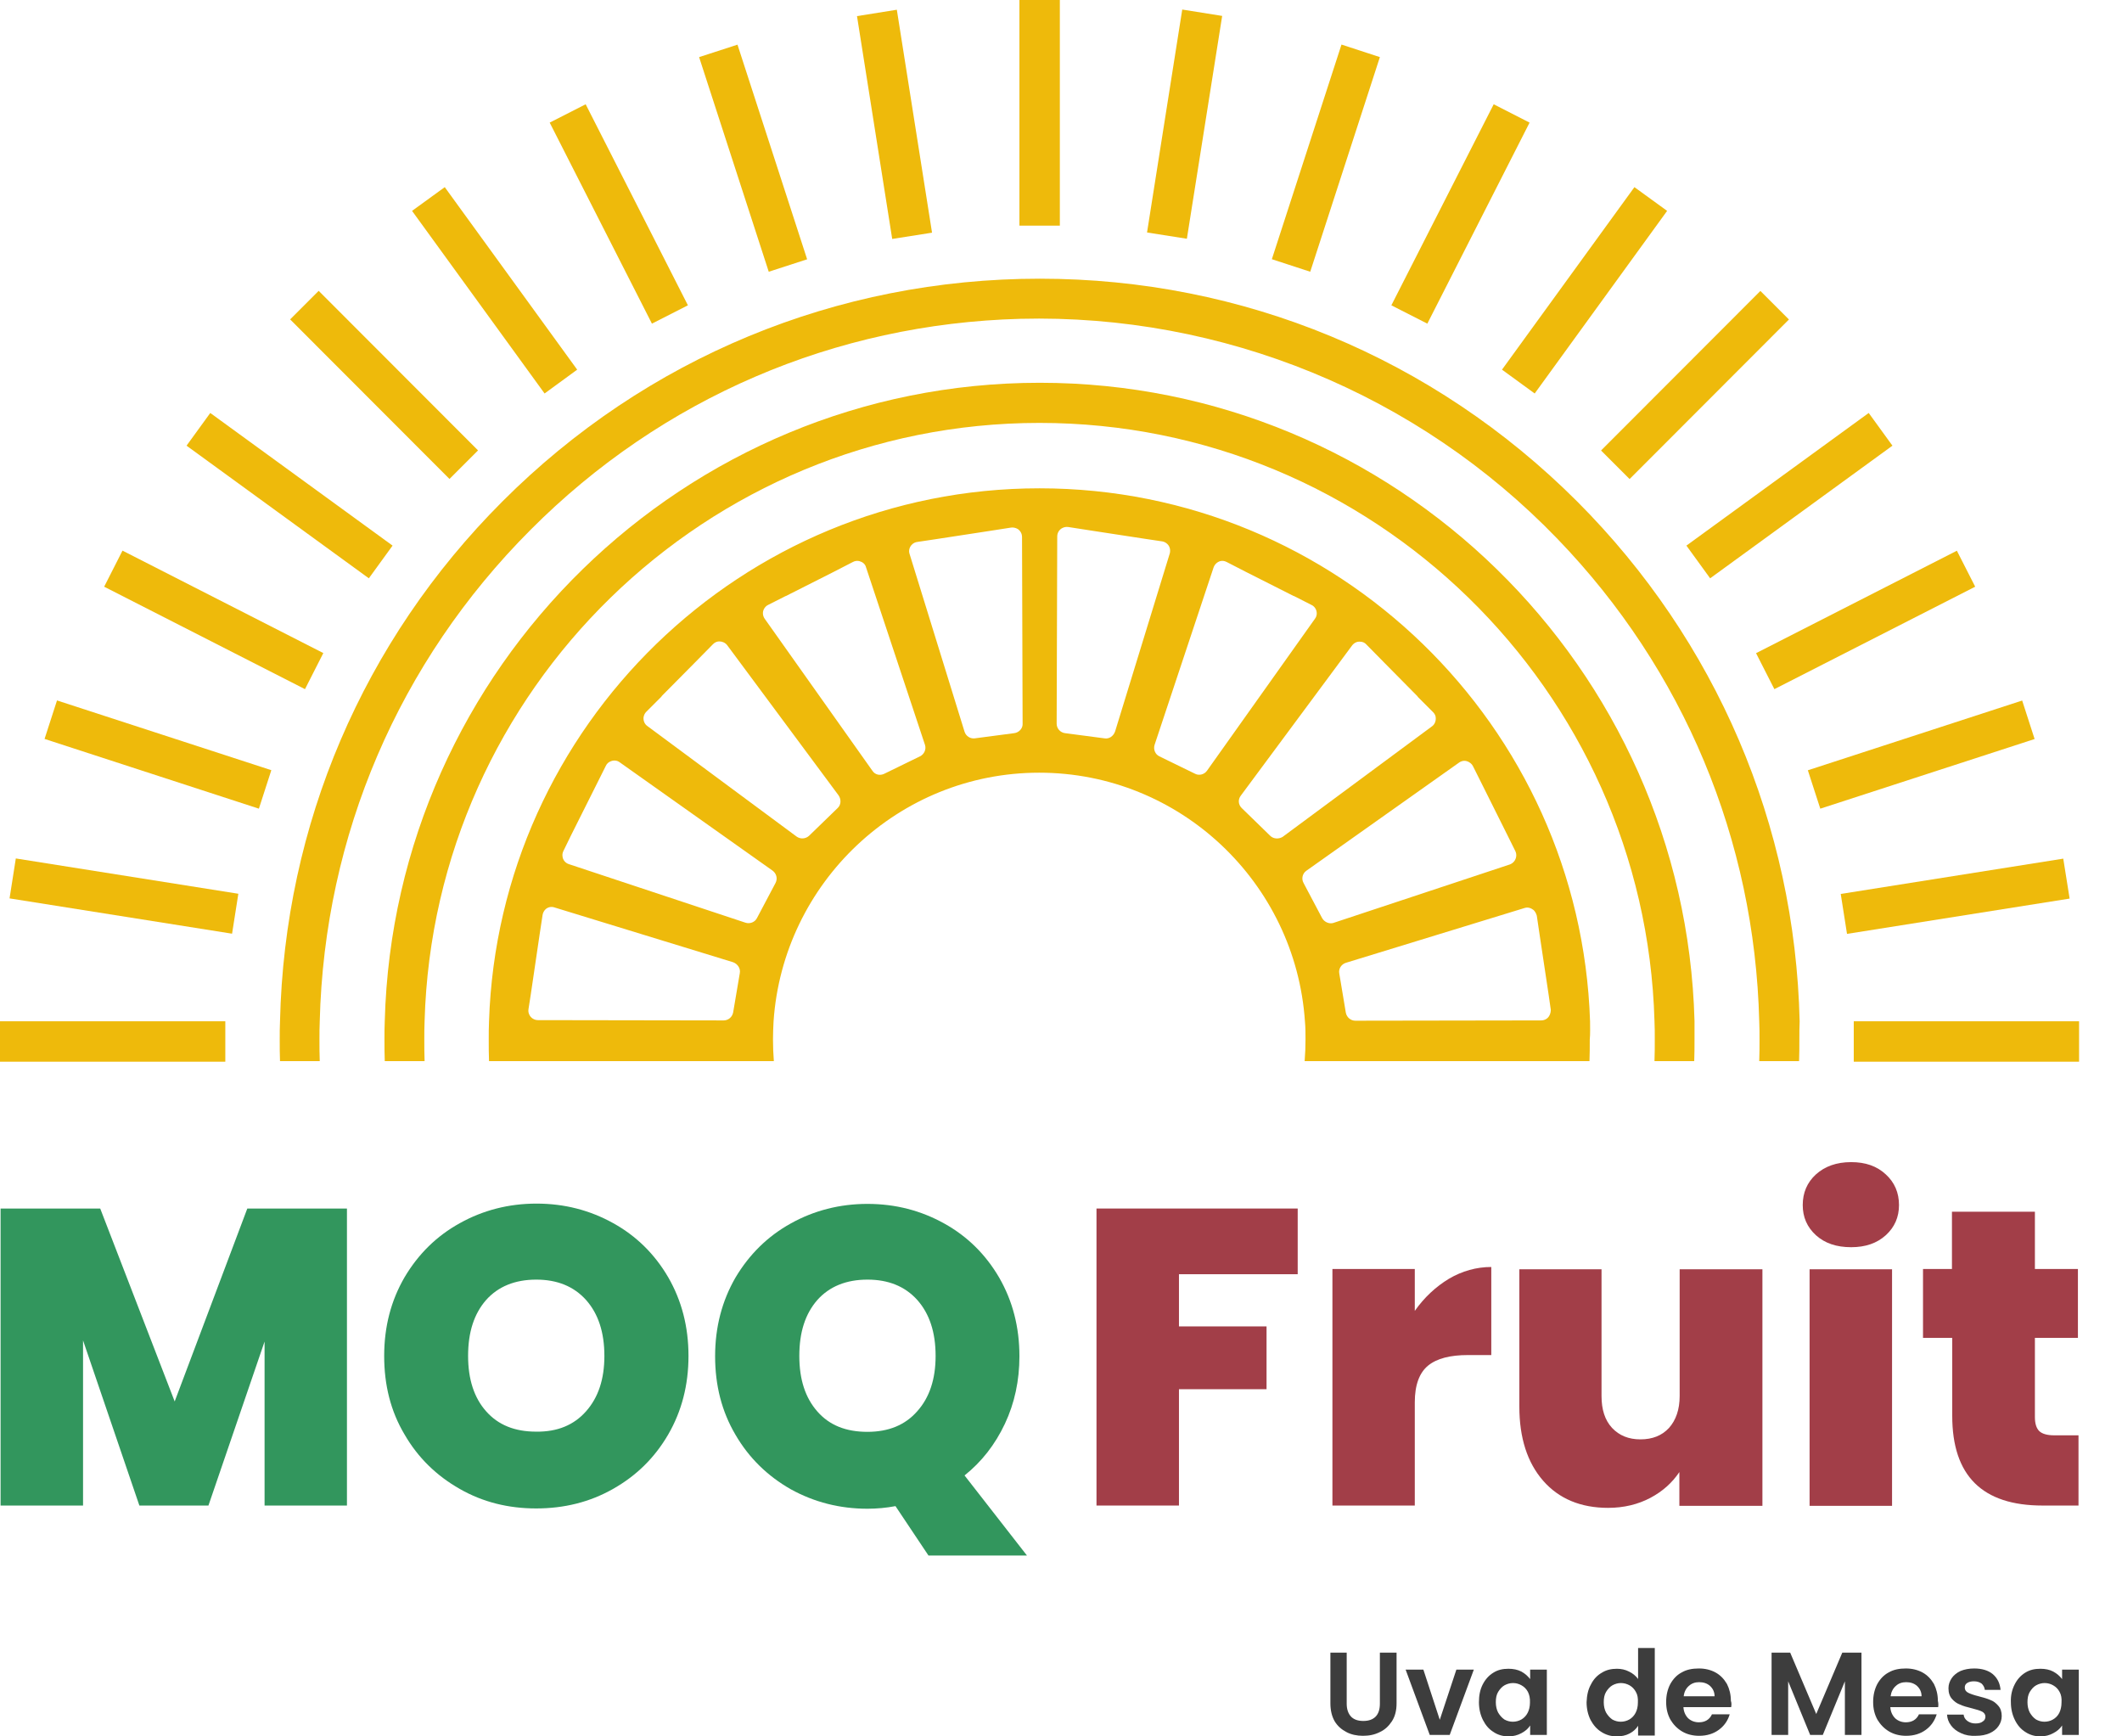<svg width="22" height="18" viewBox="0 0 22 18" fill="none" xmlns="http://www.w3.org/2000/svg">
<path d="M3.597 12.528V15.607H2.743V13.907L2.161 15.607H1.445L0.861 13.895V15.607H0.006V12.528H1.039L1.811 14.528L2.564 12.528H3.597Z" fill="#32965D"/>
<path d="M4.767 15.435C4.526 15.298 4.333 15.111 4.194 14.87C4.051 14.63 3.983 14.359 3.983 14.056C3.983 13.753 4.054 13.482 4.194 13.241C4.336 13.001 4.526 12.813 4.767 12.68C5.007 12.546 5.274 12.477 5.562 12.477C5.853 12.477 6.117 12.546 6.358 12.68C6.598 12.813 6.788 13.001 6.928 13.241C7.067 13.482 7.138 13.753 7.138 14.056C7.138 14.359 7.067 14.63 6.928 14.87C6.788 15.111 6.598 15.298 6.355 15.435C6.114 15.572 5.847 15.637 5.559 15.637C5.271 15.637 5.007 15.572 4.767 15.435ZM6.076 14.63C6.203 14.487 6.266 14.297 6.266 14.056C6.266 13.812 6.203 13.619 6.076 13.476C5.948 13.334 5.776 13.265 5.559 13.265C5.34 13.265 5.165 13.336 5.04 13.476C4.915 13.619 4.853 13.809 4.853 14.056C4.853 14.297 4.915 14.49 5.04 14.63C5.165 14.772 5.337 14.841 5.559 14.841C5.779 14.844 5.951 14.772 6.076 14.63Z" fill="#32965D"/>
<path d="M9.626 16.125L9.284 15.613C9.189 15.631 9.091 15.64 8.993 15.64C8.706 15.64 8.441 15.572 8.198 15.438C7.958 15.301 7.765 15.114 7.625 14.873C7.483 14.632 7.414 14.362 7.414 14.059C7.414 13.756 7.486 13.485 7.625 13.244C7.768 13.004 7.958 12.816 8.198 12.683C8.438 12.549 8.706 12.48 8.993 12.48C9.284 12.48 9.548 12.549 9.789 12.683C10.029 12.816 10.219 13.004 10.359 13.244C10.498 13.485 10.569 13.756 10.569 14.059C10.569 14.311 10.519 14.546 10.418 14.76C10.317 14.974 10.178 15.153 10 15.295L10.647 16.125H9.626ZM8.474 14.632C8.599 14.775 8.771 14.843 8.993 14.843C9.213 14.843 9.385 14.772 9.51 14.629C9.637 14.487 9.7 14.296 9.7 14.056C9.7 13.812 9.637 13.619 9.51 13.476C9.382 13.334 9.21 13.265 8.993 13.265C8.774 13.265 8.599 13.336 8.474 13.476C8.349 13.619 8.287 13.809 8.287 14.056C8.287 14.3 8.349 14.49 8.474 14.632Z" fill="#32965D"/>
<path d="M13.454 12.528V13.209H12.223V13.75H13.131V14.401H12.223V15.607H11.368V12.528H13.454Z" fill="#A23E48"/>
<path d="M15.022 13.256C15.158 13.176 15.307 13.134 15.461 13.134V14.047H15.22C15.034 14.047 14.897 14.082 14.805 14.157C14.716 14.231 14.668 14.356 14.668 14.537V15.607H13.814V13.155H14.668V13.589C14.766 13.45 14.885 13.339 15.022 13.256Z" fill="#A23E48"/>
<path d="M18.272 13.158V15.61H17.411V15.26C17.337 15.37 17.239 15.459 17.111 15.527C16.983 15.595 16.835 15.631 16.672 15.631C16.387 15.631 16.161 15.536 15.998 15.349C15.835 15.162 15.752 14.906 15.752 14.582V13.158H16.604V14.472C16.604 14.612 16.639 14.722 16.713 14.802C16.788 14.882 16.886 14.921 17.007 14.921C17.132 14.921 17.23 14.882 17.304 14.802C17.375 14.722 17.414 14.612 17.414 14.472V13.158H18.272Z" fill="#A23E48"/>
<path d="M18.827 12.805C18.735 12.721 18.69 12.617 18.69 12.492C18.69 12.365 18.735 12.258 18.827 12.174C18.919 12.091 19.04 12.047 19.192 12.047C19.34 12.047 19.459 12.088 19.551 12.174C19.643 12.258 19.688 12.365 19.688 12.492C19.688 12.617 19.643 12.721 19.551 12.805C19.459 12.888 19.34 12.929 19.192 12.929C19.04 12.929 18.919 12.888 18.827 12.805ZM19.616 13.158V15.61H18.761V13.158H19.616Z" fill="#A23E48"/>
<path d="M21.549 14.879V15.607H21.177C20.551 15.607 20.24 15.298 20.24 14.677V13.869H19.937V13.155H20.237V12.561H21.097V13.155H21.543V13.869H21.097V14.689C21.097 14.757 21.112 14.805 21.142 14.835C21.172 14.864 21.225 14.879 21.296 14.879H21.549Z" fill="#A23E48"/>
<path d="M10.988 0H10.569V2.339H10.988V0Z" fill="#EEBA0B"/>
<path d="M9.298 0.101L8.885 0.167L9.25 2.477L9.663 2.412L9.298 0.101Z" fill="#EEBA0B"/>
<path d="M7.646 0.463L7.248 0.592L7.97 2.817L8.368 2.688L7.646 0.463Z" fill="#EEBA0B"/>
<path d="M6.072 1.081L5.699 1.271L6.759 3.355L7.132 3.165L6.072 1.081Z" fill="#EEBA0B"/>
<path d="M4.611 1.94L4.272 2.186L5.646 4.079L5.984 3.832L4.611 1.94Z" fill="#EEBA0B"/>
<path d="M3.304 3.015L3.008 3.311L4.66 4.965L4.956 4.669L3.304 3.015Z" fill="#EEBA0B"/>
<path d="M2.18 4.281L1.934 4.62L3.824 5.995L4.07 5.656L2.18 4.281Z" fill="#EEBA0B"/>
<path d="M1.27 5.708L1.08 6.082L3.162 7.144L3.352 6.77L1.27 5.708Z" fill="#EEBA0B"/>
<path d="M0.591 7.261L0.462 7.66L2.684 8.383L2.813 7.984L0.591 7.261Z" fill="#EEBA0B"/>
<path d="M0.164 8.899L0.099 9.313L2.406 9.679L2.471 9.265L0.164 8.899Z" fill="#EEBA0B"/>
<path d="M2.336 10.587H0V11.006H2.336V10.587Z" fill="#EEBA0B"/>
<path d="M12.257 0.099L11.892 2.41L12.305 2.475L12.671 0.165L12.257 0.099Z" fill="#EEBA0B"/>
<path d="M13.908 0.462L13.186 2.687L13.584 2.817L14.306 0.592L13.908 0.462Z" fill="#EEBA0B"/>
<path d="M15.486 1.081L14.425 3.165L14.798 3.355L15.858 1.271L15.486 1.081Z" fill="#EEBA0B"/>
<path d="M16.945 1.94L15.572 3.832L15.911 4.079L17.284 2.186L16.945 1.94Z" fill="#EEBA0B"/>
<path d="M18.251 3.016L16.599 4.67L16.895 4.966L18.547 3.312L18.251 3.016Z" fill="#EEBA0B"/>
<path d="M19.374 4.281L17.484 5.656L17.73 5.995L19.62 4.62L19.374 4.281Z" fill="#EEBA0B"/>
<path d="M20.288 5.709L18.206 6.771L18.396 7.144L20.478 6.082L20.288 5.709Z" fill="#EEBA0B"/>
<path d="M20.965 7.262L18.743 7.985L18.872 8.383L21.094 7.661L20.965 7.262Z" fill="#EEBA0B"/>
<path d="M21.391 8.901L19.084 9.267L19.149 9.681L21.457 9.315L21.391 8.901Z" fill="#EEBA0B"/>
<path d="M21.555 10.587H19.219V11.006H21.555V10.587Z" fill="#EEBA0B"/>
<path d="M18.655 10.777C18.655 10.852 18.655 10.926 18.652 11H18.239C18.242 10.926 18.242 10.852 18.242 10.777C18.242 10.715 18.242 10.65 18.239 10.587C18.192 8.706 17.456 6.943 16.149 5.588C14.698 4.081 12.671 3.252 10.578 3.305C8.658 3.356 6.862 4.125 5.5 5.493C4.135 6.86 3.363 8.661 3.315 10.587C3.312 10.65 3.312 10.715 3.312 10.777C3.312 10.852 3.312 10.926 3.315 11H2.903C2.9 10.926 2.9 10.852 2.9 10.777C2.9 10.715 2.9 10.65 2.903 10.587C2.95 8.551 3.764 6.643 5.209 5.198C6.696 3.709 8.676 2.889 10.78 2.889C12.885 2.889 14.861 3.709 16.351 5.198C17.794 6.643 18.61 8.551 18.658 10.587C18.655 10.65 18.655 10.712 18.655 10.777Z" fill="#EEBA0B"/>
<path d="M17.568 10.771C17.568 10.849 17.568 10.923 17.565 11H17.153C17.156 10.923 17.156 10.849 17.156 10.771C17.156 10.709 17.156 10.647 17.153 10.584C17.055 7.148 14.232 4.384 10.777 4.384C7.322 4.384 4.5 7.148 4.402 10.584C4.399 10.647 4.399 10.709 4.399 10.771C4.399 10.849 4.399 10.923 4.402 11H3.989C3.986 10.923 3.986 10.849 3.986 10.771C3.986 10.709 3.986 10.647 3.989 10.584C4.087 6.919 7.097 3.968 10.78 3.968C14.464 3.968 17.47 6.919 17.568 10.584C17.568 10.65 17.568 10.712 17.568 10.771Z" fill="#EEBA0B"/>
<path d="M16.485 10.587C16.384 7.523 13.864 5.062 10.777 5.062C7.693 5.062 5.17 7.523 5.07 10.587C5.067 10.65 5.067 10.715 5.067 10.777C5.067 10.852 5.067 10.926 5.07 11H8.023C8.017 10.926 8.014 10.852 8.014 10.774C8.014 10.712 8.017 10.647 8.02 10.587C8.118 9.152 9.314 8.01 10.774 8.01C12.232 8.01 13.431 9.149 13.529 10.587C13.535 10.65 13.535 10.712 13.535 10.774C13.535 10.852 13.532 10.926 13.526 11H16.479C16.482 10.926 16.482 10.852 16.482 10.777C16.488 10.715 16.485 10.65 16.485 10.587ZM7.67 10.088L7.601 10.495C7.592 10.543 7.551 10.578 7.503 10.578L5.577 10.575C5.539 10.575 5.503 10.552 5.488 10.519C5.479 10.501 5.476 10.483 5.479 10.462L5.503 10.308L5.595 9.684L5.625 9.487C5.628 9.464 5.639 9.443 5.654 9.428C5.678 9.404 5.714 9.395 5.749 9.407L7.601 9.975C7.649 9.993 7.679 10.04 7.67 10.088ZM8.041 9.152L7.848 9.517C7.827 9.559 7.776 9.58 7.729 9.565L5.898 8.958C5.862 8.947 5.835 8.914 5.832 8.878C5.829 8.86 5.832 8.84 5.841 8.822L5.918 8.664L6.174 8.153L6.281 7.939C6.292 7.915 6.31 7.9 6.334 7.891C6.364 7.879 6.399 7.882 6.426 7.903L8.008 9.024C8.05 9.054 8.064 9.107 8.041 9.152ZM8.685 8.376L8.388 8.664C8.352 8.697 8.299 8.7 8.26 8.673L6.711 7.526C6.681 7.505 6.669 7.469 6.672 7.437C6.675 7.416 6.684 7.395 6.699 7.38L6.859 7.22V7.217L7.198 6.875L7.391 6.679C7.408 6.661 7.432 6.649 7.456 6.649C7.486 6.649 7.518 6.661 7.539 6.688L8.694 8.245C8.723 8.287 8.72 8.343 8.685 8.376ZM9.537 7.841L9.166 8.022C9.121 8.043 9.071 8.031 9.044 7.989L7.928 6.414C7.907 6.384 7.904 6.346 7.919 6.316C7.928 6.298 7.943 6.28 7.963 6.271L8.145 6.179H8.147L8.634 5.933L8.842 5.826C8.863 5.814 8.89 5.811 8.91 5.817C8.943 5.826 8.97 5.846 8.979 5.882L9.59 7.722C9.605 7.769 9.581 7.82 9.537 7.841ZM10.516 7.6L10.106 7.654C10.059 7.66 10.014 7.63 10 7.585L9.43 5.742C9.418 5.707 9.43 5.668 9.456 5.644C9.471 5.629 9.489 5.621 9.51 5.618L9.691 5.591L10.252 5.505L10.483 5.469C10.507 5.466 10.531 5.472 10.552 5.484C10.578 5.502 10.596 5.531 10.596 5.567L10.602 7.508C10.602 7.553 10.563 7.594 10.516 7.6ZM11.451 7.654L11.041 7.6C10.994 7.594 10.955 7.553 10.955 7.502L10.961 5.561C10.961 5.525 10.979 5.496 11.006 5.478C11.027 5.466 11.047 5.46 11.074 5.463L11.306 5.499L11.867 5.585L12.048 5.612C12.068 5.615 12.086 5.624 12.101 5.638C12.128 5.662 12.137 5.701 12.128 5.736L11.561 7.582C11.543 7.633 11.498 7.662 11.451 7.654ZM12.514 7.989C12.487 8.028 12.433 8.043 12.392 8.022L12.021 7.841C11.976 7.82 11.956 7.769 11.97 7.722L12.582 5.882C12.594 5.849 12.62 5.826 12.65 5.817C12.671 5.811 12.695 5.814 12.718 5.826L12.926 5.933L13.413 6.179H13.416L13.597 6.271C13.618 6.28 13.633 6.298 13.642 6.316C13.656 6.346 13.656 6.384 13.633 6.414L12.514 7.989ZM13.169 8.664L12.873 8.376C12.837 8.34 12.834 8.287 12.864 8.248L14.018 6.691C14.039 6.664 14.069 6.649 14.101 6.652C14.125 6.652 14.149 6.661 14.167 6.682L14.36 6.878L14.698 7.22V7.223L14.858 7.383C14.873 7.398 14.885 7.419 14.885 7.44C14.888 7.472 14.876 7.508 14.847 7.529L13.297 8.676C13.256 8.7 13.202 8.697 13.169 8.664ZM13.707 9.517L13.514 9.152C13.49 9.107 13.505 9.054 13.543 9.027L15.126 7.906C15.155 7.885 15.188 7.882 15.217 7.894C15.238 7.903 15.259 7.918 15.271 7.942L15.381 8.162L15.63 8.661L15.71 8.822C15.719 8.84 15.722 8.86 15.719 8.881C15.713 8.917 15.69 8.947 15.654 8.961L13.822 9.568C13.781 9.58 13.73 9.559 13.707 9.517ZM16.066 10.522C16.052 10.555 16.019 10.578 15.977 10.578L14.051 10.581C14.004 10.581 13.962 10.546 13.953 10.498L13.885 10.091C13.876 10.043 13.906 9.996 13.953 9.981L15.805 9.413C15.841 9.401 15.873 9.413 15.9 9.434C15.915 9.449 15.927 9.47 15.933 9.493L15.963 9.696L16.055 10.308L16.078 10.468C16.078 10.483 16.075 10.504 16.066 10.522Z" fill="#EEBA0B"/>
<path d="M13.962 17.132V17.661C13.962 17.718 13.977 17.762 14.007 17.795C14.036 17.825 14.078 17.84 14.134 17.84C14.191 17.84 14.232 17.825 14.262 17.795C14.291 17.765 14.306 17.721 14.306 17.661V17.132H14.479V17.658C14.479 17.73 14.464 17.792 14.431 17.843C14.398 17.893 14.357 17.932 14.306 17.955C14.253 17.982 14.197 17.994 14.131 17.994C14.069 17.994 14.009 17.982 13.959 17.955C13.909 17.929 13.867 17.893 13.837 17.843C13.808 17.792 13.793 17.73 13.793 17.658V17.132H13.962Z" fill="#3D3D3D"/>
<path d="M14.927 17.828L15.099 17.308H15.28L15.03 17.985H14.823L14.573 17.308H14.757L14.927 17.828Z" fill="#3D3D3D"/>
<path d="M15.372 17.462C15.399 17.409 15.437 17.367 15.482 17.34C15.529 17.31 15.58 17.299 15.639 17.299C15.689 17.299 15.734 17.308 15.773 17.328C15.811 17.349 15.841 17.376 15.864 17.406V17.308H16.037V17.985H15.864V17.887C15.844 17.92 15.811 17.947 15.773 17.967C15.734 17.988 15.689 18 15.639 18C15.583 18 15.529 17.985 15.485 17.955C15.437 17.926 15.402 17.884 15.375 17.831C15.348 17.777 15.333 17.715 15.333 17.646C15.333 17.575 15.345 17.515 15.372 17.462ZM15.841 17.539C15.826 17.51 15.802 17.486 15.775 17.471C15.749 17.456 15.719 17.447 15.687 17.447C15.654 17.447 15.624 17.456 15.597 17.471C15.571 17.486 15.55 17.51 15.532 17.539C15.514 17.569 15.508 17.605 15.508 17.646C15.508 17.688 15.517 17.724 15.532 17.753C15.55 17.783 15.571 17.807 15.597 17.825C15.624 17.84 15.654 17.848 15.684 17.848C15.716 17.848 15.746 17.84 15.773 17.825C15.799 17.81 15.823 17.786 15.838 17.756C15.853 17.727 15.862 17.691 15.862 17.649C15.864 17.605 15.856 17.569 15.841 17.539Z" fill="#3D3D3D"/>
<path d="M16.494 17.462C16.52 17.409 16.559 17.367 16.607 17.34C16.654 17.31 16.707 17.299 16.764 17.299C16.808 17.299 16.85 17.308 16.889 17.328C16.927 17.346 16.96 17.373 16.983 17.405V17.084H17.156V17.991H16.983V17.89C16.963 17.923 16.933 17.95 16.895 17.97C16.856 17.991 16.811 18 16.761 18C16.704 18 16.651 17.985 16.604 17.955C16.556 17.926 16.52 17.884 16.491 17.831C16.464 17.777 16.449 17.715 16.449 17.646C16.452 17.575 16.464 17.515 16.494 17.462ZM16.96 17.539C16.945 17.51 16.921 17.486 16.895 17.471C16.868 17.456 16.838 17.447 16.805 17.447C16.773 17.447 16.743 17.456 16.716 17.471C16.69 17.486 16.669 17.51 16.651 17.539C16.633 17.569 16.627 17.605 16.627 17.646C16.627 17.688 16.636 17.724 16.651 17.753C16.669 17.783 16.69 17.807 16.716 17.825C16.743 17.84 16.773 17.848 16.802 17.848C16.835 17.848 16.865 17.84 16.892 17.825C16.918 17.81 16.942 17.786 16.957 17.756C16.972 17.727 16.981 17.691 16.981 17.649C16.983 17.605 16.978 17.569 16.96 17.539Z" fill="#3D3D3D"/>
<path d="M17.948 17.697H17.453C17.456 17.744 17.473 17.783 17.503 17.813C17.533 17.84 17.571 17.854 17.613 17.854C17.675 17.854 17.723 17.828 17.749 17.771H17.933C17.913 17.837 17.877 17.89 17.82 17.932C17.764 17.973 17.696 17.994 17.616 17.994C17.55 17.994 17.491 17.979 17.441 17.95C17.39 17.92 17.349 17.878 17.319 17.828C17.289 17.774 17.274 17.715 17.274 17.643C17.274 17.572 17.289 17.512 17.316 17.459C17.346 17.405 17.384 17.364 17.435 17.337C17.485 17.308 17.544 17.296 17.613 17.296C17.678 17.296 17.735 17.31 17.785 17.337C17.835 17.364 17.874 17.405 17.904 17.456C17.93 17.507 17.945 17.566 17.945 17.631C17.954 17.655 17.951 17.679 17.948 17.697ZM17.776 17.584C17.776 17.539 17.758 17.504 17.729 17.477C17.699 17.45 17.66 17.438 17.616 17.438C17.574 17.438 17.539 17.45 17.509 17.477C17.479 17.504 17.461 17.539 17.456 17.584H17.776Z" fill="#3D3D3D"/>
<path d="M19.299 17.132V17.985H19.127V17.429L18.898 17.985H18.767L18.539 17.429V17.985H18.367V17.132H18.56L18.83 17.768L19.1 17.132H19.299Z" fill="#3D3D3D"/>
<path d="M20.094 17.697H19.598C19.601 17.744 19.619 17.783 19.649 17.813C19.679 17.84 19.717 17.854 19.759 17.854C19.821 17.854 19.869 17.828 19.895 17.771H20.079C20.058 17.837 20.023 17.89 19.966 17.932C19.91 17.973 19.842 17.994 19.762 17.994C19.696 17.994 19.637 17.979 19.587 17.95C19.536 17.92 19.495 17.878 19.465 17.828C19.435 17.774 19.42 17.715 19.42 17.643C19.42 17.572 19.435 17.512 19.462 17.459C19.492 17.405 19.53 17.364 19.581 17.337C19.631 17.308 19.69 17.296 19.759 17.296C19.824 17.296 19.88 17.31 19.931 17.337C19.981 17.364 20.02 17.405 20.05 17.456C20.076 17.507 20.091 17.566 20.091 17.631C20.097 17.655 20.097 17.679 20.094 17.697ZM19.922 17.584C19.922 17.539 19.904 17.504 19.875 17.477C19.845 17.45 19.806 17.438 19.762 17.438C19.72 17.438 19.684 17.45 19.655 17.477C19.625 17.504 19.607 17.539 19.601 17.584H19.922Z" fill="#3D3D3D"/>
<path d="M20.332 17.967C20.287 17.947 20.252 17.92 20.228 17.887C20.201 17.851 20.189 17.816 20.186 17.774H20.358C20.361 17.801 20.373 17.822 20.397 17.84C20.421 17.857 20.447 17.866 20.48 17.866C20.513 17.866 20.539 17.86 20.557 17.845C20.575 17.834 20.584 17.816 20.584 17.795C20.584 17.774 20.572 17.756 20.551 17.744C20.53 17.733 20.492 17.721 20.444 17.709C20.394 17.697 20.352 17.685 20.32 17.67C20.287 17.658 20.26 17.637 20.237 17.611C20.213 17.584 20.201 17.548 20.201 17.501C20.201 17.462 20.213 17.429 20.234 17.397C20.254 17.367 20.287 17.34 20.326 17.322C20.367 17.305 20.415 17.296 20.468 17.296C20.548 17.296 20.614 17.316 20.661 17.355C20.709 17.397 20.735 17.45 20.741 17.518H20.578C20.575 17.492 20.563 17.471 20.545 17.453C20.524 17.438 20.498 17.429 20.465 17.429C20.436 17.429 20.412 17.435 20.394 17.447C20.376 17.459 20.37 17.474 20.37 17.495C20.37 17.518 20.382 17.536 20.406 17.548C20.43 17.56 20.465 17.572 20.513 17.584C20.56 17.596 20.602 17.608 20.634 17.622C20.667 17.634 20.694 17.655 20.717 17.682C20.741 17.709 20.753 17.744 20.753 17.789C20.753 17.828 20.741 17.863 20.72 17.893C20.7 17.923 20.667 17.95 20.628 17.967C20.587 17.985 20.542 17.994 20.486 17.994C20.427 17.997 20.376 17.988 20.332 17.967Z" fill="#3D3D3D"/>
<path d="M20.887 17.462C20.913 17.409 20.952 17.367 20.996 17.34C21.044 17.31 21.094 17.299 21.154 17.299C21.204 17.299 21.249 17.308 21.287 17.328C21.326 17.349 21.356 17.376 21.379 17.406V17.308H21.552V17.985H21.379V17.887C21.358 17.92 21.326 17.947 21.287 17.967C21.249 17.988 21.204 18 21.154 18C21.097 18 21.044 17.985 20.999 17.955C20.952 17.926 20.916 17.884 20.89 17.831C20.863 17.777 20.848 17.715 20.848 17.646C20.845 17.575 20.86 17.515 20.887 17.462ZM21.353 17.539C21.338 17.51 21.314 17.486 21.287 17.471C21.261 17.456 21.231 17.447 21.198 17.447C21.166 17.447 21.136 17.456 21.109 17.471C21.082 17.486 21.062 17.51 21.044 17.539C21.026 17.569 21.02 17.605 21.02 17.646C21.02 17.688 21.029 17.724 21.044 17.753C21.062 17.783 21.082 17.807 21.109 17.825C21.136 17.84 21.166 17.848 21.195 17.848C21.228 17.848 21.258 17.84 21.284 17.825C21.311 17.81 21.335 17.786 21.35 17.756C21.364 17.727 21.373 17.691 21.373 17.649C21.376 17.605 21.37 17.569 21.353 17.539Z" fill="#3D3D3D"/>
</svg>
